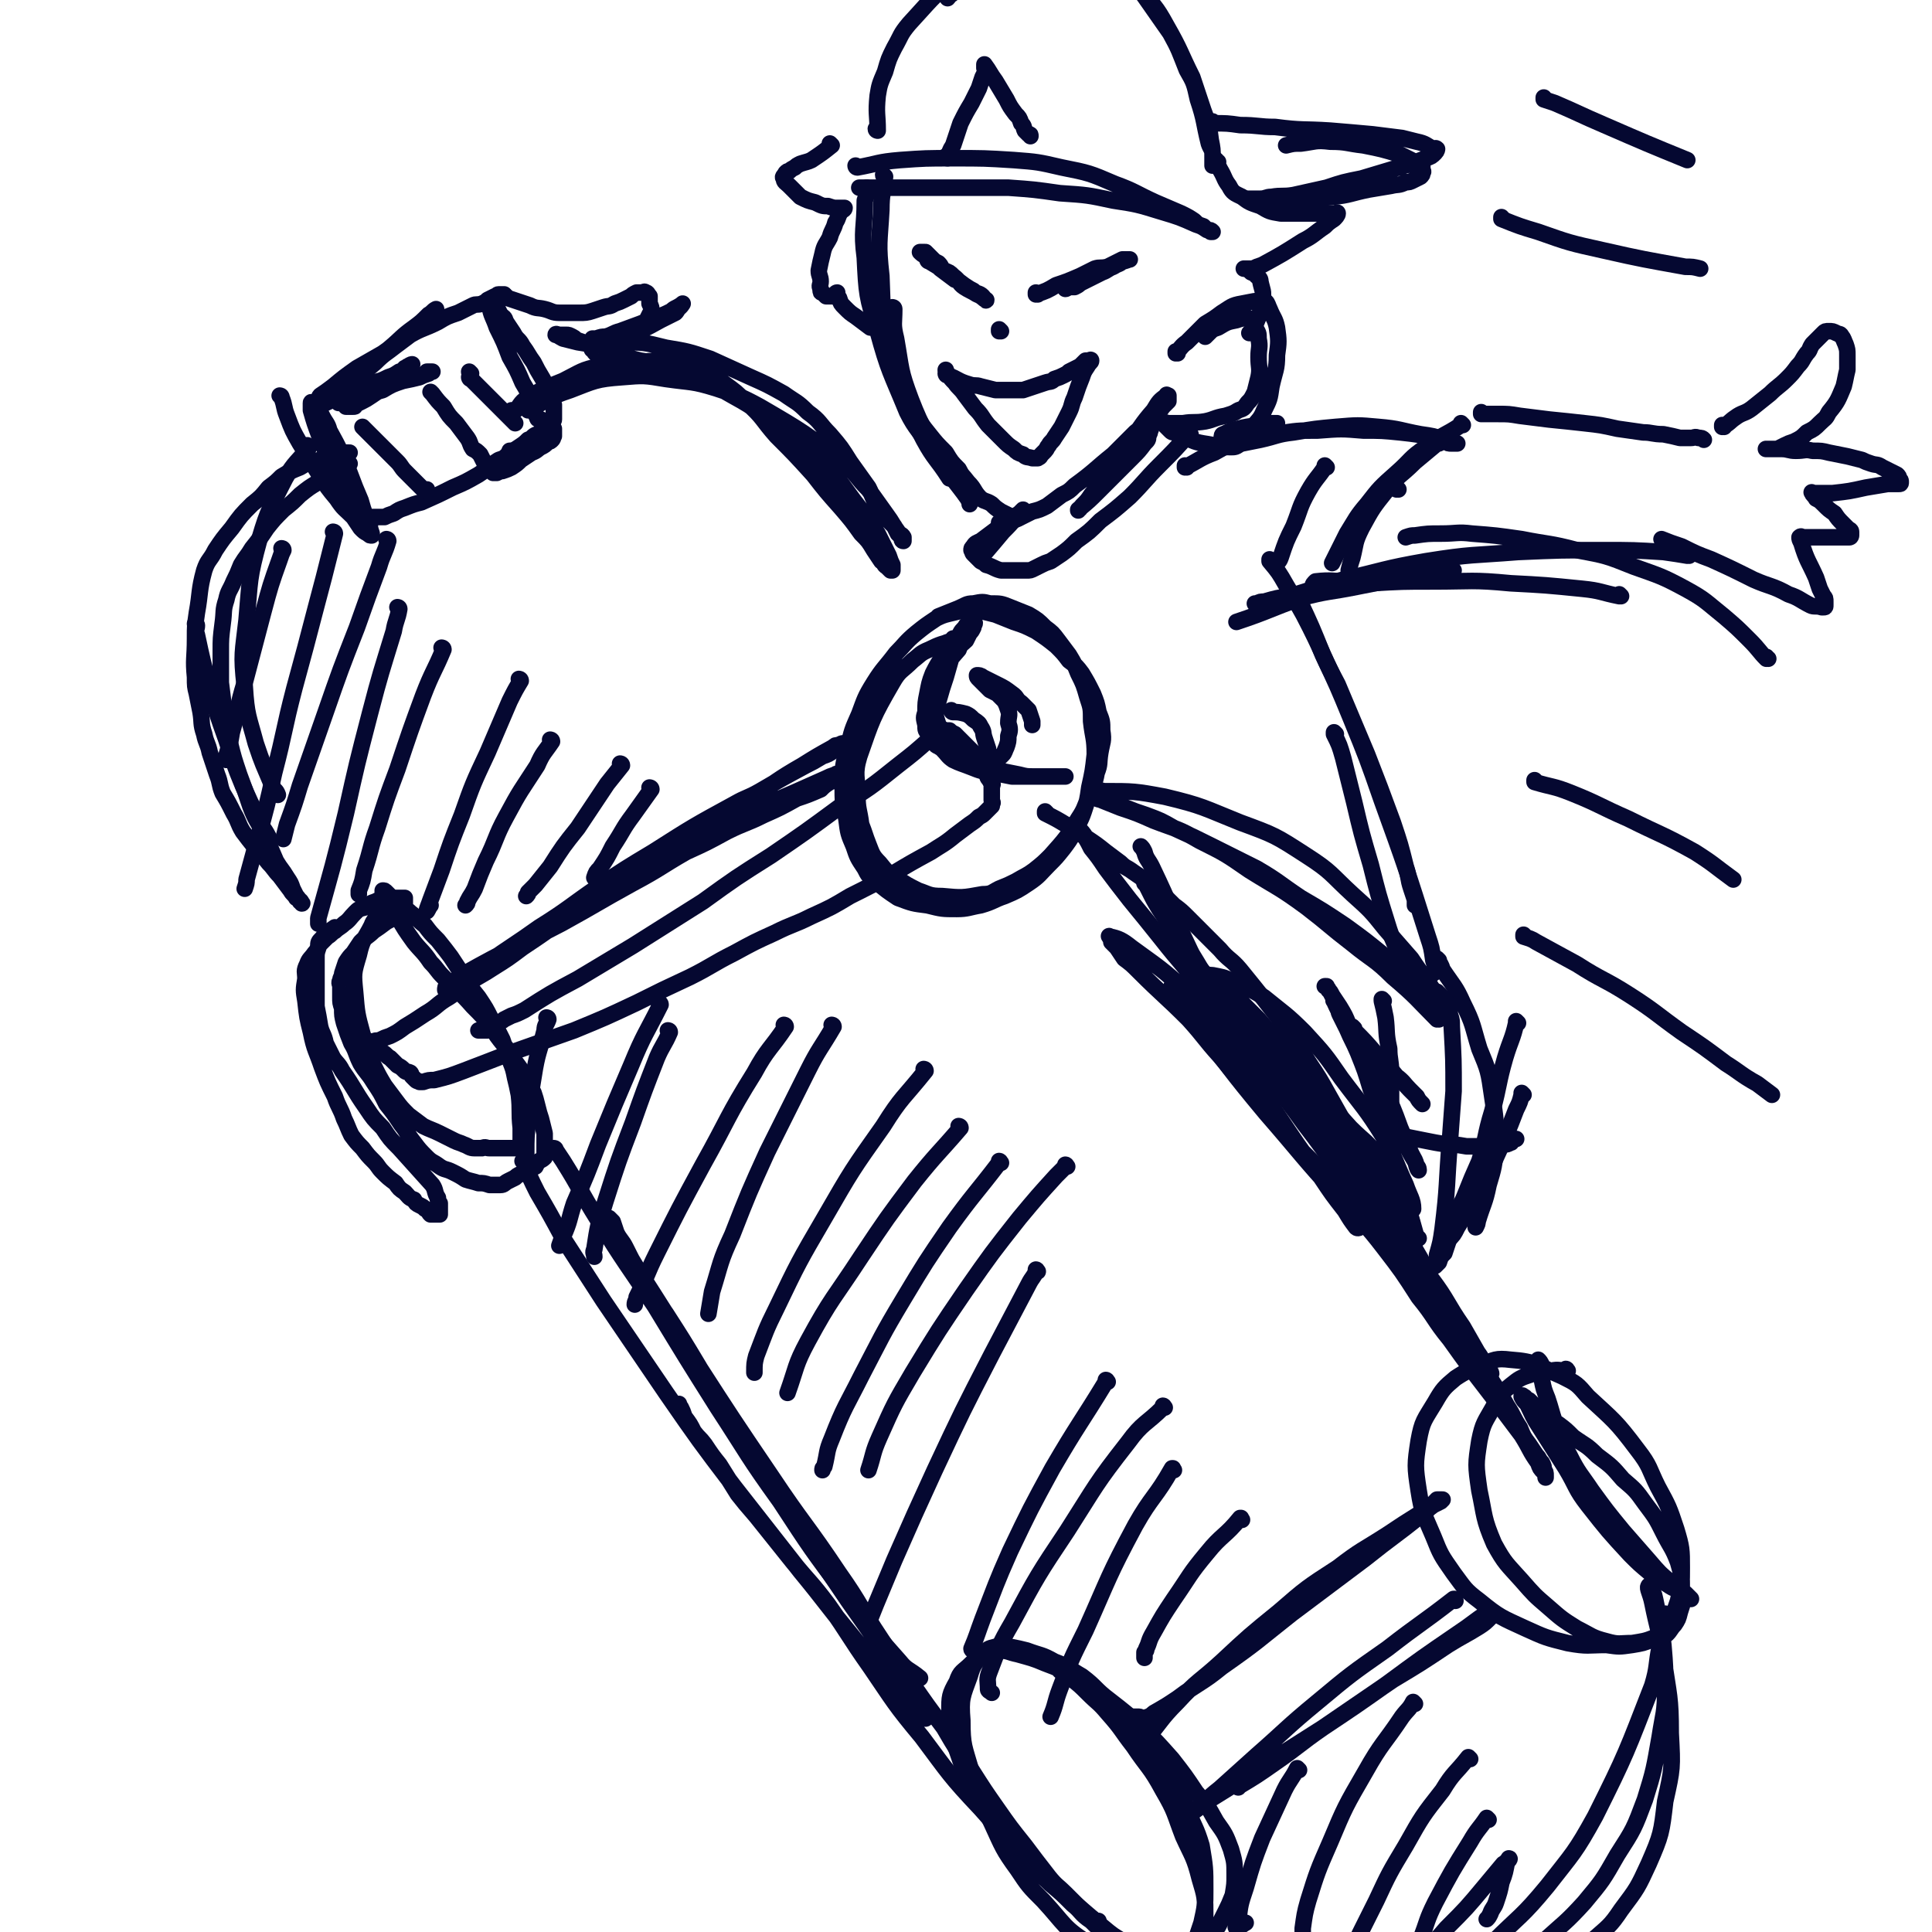 <svg viewBox='0 0 1050 1050' version='1.1' xmlns='http://www.w3.org/2000/svg' xmlns:xlink='http://www.w3.org/1999/xlink'><g fill='none' stroke='rgb(5,8,49)' stroke-width='9' stroke-linecap='round' stroke-linejoin='round'><path d='M184,219c0,0 -1,-1 -1,-1 0,0 1,1 1,1 4,-5 4,-6 9,-11 5,-6 5,-6 11,-11 5,-5 6,-5 11,-9 4,-3 4,-3 8,-6 3,-2 3,-2 6,-4 2,-2 2,-2 4,-4 2,-1 2,-1 2,-2 1,-1 1,-1 2,-2 0,-1 0,-2 0,-2 -2,1 -2,2 -4,3 -4,4 -4,4 -8,7 -7,5 -7,6 -13,11 -6,5 -6,5 -13,11 -6,5 -6,5 -12,10 -2,2 -2,2 -5,4 -2,1 -2,2 -4,3 -1,0 -1,0 -2,0 -1,0 -1,0 -2,0 0,0 -1,-1 0,-2 3,-2 3,-2 7,-5 6,-5 6,-5 13,-10 7,-4 7,-4 14,-8 7,-5 7,-5 15,-10 7,-4 7,-3 15,-7 5,-3 5,-3 11,-5 4,-2 4,-2 8,-4 2,-1 2,0 5,-1 2,-1 2,-1 3,-2 2,-1 2,-1 4,-2 1,0 1,-1 2,-1 1,0 1,0 2,0 1,0 1,0 1,0 '/><path d='M276,162c0,0 -1,-1 -1,-1 0,0 0,1 1,1 6,2 6,2 12,4 4,2 4,1 8,2 4,1 4,2 8,2 3,0 3,0 6,0 3,0 3,0 5,0 3,0 4,0 7,-1 3,-1 3,-1 6,-2 3,-1 3,0 6,-2 3,-1 3,-1 5,-2 2,-1 2,-1 4,-2 1,-1 1,-1 3,-2 0,0 1,0 1,0 1,0 1,0 1,0 0,0 0,0 1,0 1,0 1,-1 2,0 1,0 1,1 2,2 0,1 0,1 0,2 0,1 0,1 0,2 1,2 1,2 1,4 -1,2 -1,2 -2,4 -1,2 -1,2 -3,3 -3,3 -3,2 -6,4 -3,2 -3,2 -6,4 -3,1 -3,1 -5,2 -2,0 -2,1 -4,1 -1,0 -1,0 -3,0 -3,0 -3,0 -5,0 -3,-1 -3,-1 -6,-2 -2,-1 -1,-1 -3,-2 -2,-1 -2,-1 -3,-1 -1,0 -1,0 -2,0 -1,0 -1,0 -2,0 -1,0 -2,-1 -2,0 1,0 2,1 4,2 4,1 4,1 8,2 6,1 6,1 12,1 7,-1 7,-2 13,-4 11,-4 11,-4 20,-9 4,-2 4,-2 8,-4 1,-1 1,-1 1,-2 2,-1 3,-3 3,-3 0,0 -1,1 -3,2 -2,1 -2,1 -3,2 -4,2 -4,2 -7,3 -10,4 -10,4 -21,8 -4,1 -4,2 -8,3 -2,0 -2,0 -5,1 -1,0 -1,0 -2,0 '/><path d='M153,216c0,0 0,-1 -1,-1 0,0 1,0 1,1 2,5 1,5 3,10 3,8 3,8 7,15 5,8 5,8 10,16 5,8 5,8 10,14 4,6 4,5 9,10 2,3 2,3 4,6 2,2 2,2 4,3 1,1 1,1 2,1 0,-1 0,-1 0,-1 -1,-3 -1,-3 -1,-5 -3,-6 -3,-6 -5,-13 -3,-7 -3,-7 -6,-15 -5,-12 -5,-12 -11,-23 -1,-4 -2,-4 -4,-8 -1,-2 -1,-2 -2,-4 -1,-1 -1,-1 -2,-2 -1,-1 -2,-2 -2,-1 0,1 0,2 0,4 2,7 2,7 5,15 3,8 3,7 7,15 3,5 3,5 5,10 2,2 2,2 4,5 1,1 1,2 2,3 0,2 1,1 1,2 1,1 2,1 2,2 1,1 1,1 1,2 0,1 0,1 0,2 0,1 -1,1 0,2 0,0 1,0 2,0 1,0 1,0 1,0 1,0 1,0 1,0 1,0 1,0 1,0 1,0 1,0 2,0 1,0 1,0 2,0 2,0 2,0 4,0 2,-1 2,-1 5,-2 3,-2 3,-2 6,-3 5,-2 5,-2 9,-3 9,-4 9,-4 17,-8 7,-3 7,-3 14,-7 3,-2 3,-2 5,-4 3,-2 3,-2 6,-4 3,-1 3,-1 5,-3 3,-2 3,-2 6,-4 3,-2 3,-2 5,-4 3,-1 2,-2 5,-3 2,-1 2,-1 4,-2 1,-1 1,-1 1,-2 1,-1 1,-1 2,-2 1,-1 2,-1 2,-2 0,0 0,0 0,-1 0,-1 0,-1 0,-2 0,0 0,0 0,0 0,-1 0,-1 0,-2 0,-1 0,-1 0,-1 0,-1 0,-1 0,-2 -1,-1 -1,-1 -1,-3 -1,-2 -1,-2 -2,-4 -1,-3 -1,-3 -3,-7 -3,-5 -3,-5 -5,-9 -3,-4 -3,-5 -6,-9 -2,-4 -3,-3 -5,-7 -2,-3 -2,-3 -4,-6 -1,-3 -1,-2 -3,-4 -1,-2 -1,-2 -2,-4 -1,-1 -1,-1 -2,-2 -1,0 -1,-1 -1,-1 -1,0 -2,1 -1,2 1,6 2,6 4,12 4,8 4,8 7,16 4,7 4,7 7,14 3,5 3,5 4,10 1,2 1,3 2,5 1,2 1,2 2,4 0,1 1,1 1,1 0,0 0,0 1,0 '/><path d='M235,214c0,0 -1,-1 -1,-1 0,0 1,1 1,1 3,4 3,4 6,7 3,5 3,5 7,9 3,4 3,4 6,8 2,3 1,3 3,6 2,1 2,1 4,3 1,2 1,2 2,4 1,1 1,1 2,3 0,1 0,1 1,1 1,1 1,1 2,2 1,0 1,0 2,0 2,-1 2,-1 3,-1 3,-1 3,-1 5,-2 3,-2 3,-2 5,-4 3,-2 3,-2 6,-4 3,-1 3,-2 5,-3 2,-1 2,-1 4,-3 1,0 1,0 2,-1 1,-1 0,-1 1,-2 0,-1 0,-1 0,-2 0,0 0,0 0,-1 0,0 0,-1 0,-1 -1,0 -1,0 -2,1 -1,0 -1,1 -2,1 -1,2 -1,2 -3,3 -3,3 -3,2 -6,4 -2,2 -2,2 -5,3 -1,0 -1,0 -2,0 -1,0 -1,0 -2,0 -1,0 -1,0 -2,0 0,0 0,0 0,0 '/><path d='M256,203c0,0 -1,-1 -1,-1 0,0 0,1 1,1 '/><path d='M256,206c0,0 -1,-1 -1,-1 0,0 0,1 1,1 2,2 2,2 4,4 3,3 3,3 7,7 3,3 3,3 5,5 2,2 2,2 4,4 2,2 2,2 4,4 '/><path d='M198,233c0,0 -1,-1 -1,-1 0,0 1,1 1,1 2,2 2,2 4,4 4,4 4,4 9,9 3,3 3,3 5,5 2,2 2,3 4,5 1,1 1,1 3,3 0,0 0,0 1,1 1,1 1,1 2,2 1,1 1,1 2,2 1,1 1,1 2,2 1,0 1,0 2,0 0,0 0,0 0,0 '/><path d='M177,219c0,0 -1,-1 -1,-1 0,0 1,1 1,1 2,-1 2,-1 5,-2 6,-3 6,-3 11,-5 5,-2 5,-2 9,-4 5,-1 5,-1 9,-3 3,-1 3,-1 6,-3 2,0 2,0 3,-2 1,0 1,-1 2,-1 1,-1 2,-1 2,-1 0,0 -1,0 -1,1 -2,1 -2,1 -4,2 -2,2 -2,2 -4,4 -3,2 -3,3 -6,5 -4,3 -4,3 -7,5 -3,2 -3,2 -5,3 -2,1 -2,1 -4,2 0,1 0,1 -1,1 -1,0 -1,0 -2,0 -1,0 -2,0 -2,0 0,0 0,-1 1,-1 3,-2 3,-2 6,-3 6,-3 6,-3 13,-5 5,-3 5,-3 11,-5 5,-1 5,-1 9,-2 2,-1 2,-1 5,-2 1,-1 0,-1 1,-1 1,0 1,0 1,0 0,0 0,0 -1,0 -1,0 -1,0 -2,0 0,0 0,0 0,0 '/><path d='M190,252c0,0 -1,-1 -1,-1 0,0 1,1 1,1 -3,1 -3,1 -6,3 -6,3 -6,3 -11,7 -5,3 -5,3 -10,7 -4,4 -4,4 -9,8 -5,5 -5,5 -9,10 -4,6 -4,6 -8,11 -3,5 -3,4 -6,9 -2,5 -2,5 -4,9 -2,5 -3,5 -4,10 -2,6 -1,6 -2,13 -1,8 -1,8 -1,15 0,9 0,9 0,17 1,8 1,8 2,17 1,8 1,8 3,16 2,8 2,8 5,17 3,8 3,8 6,17 3,8 4,8 8,16 3,7 3,7 6,14 3,5 3,4 6,9 2,3 2,3 3,6 1,2 1,2 2,4 1,1 1,1 2,3 0,0 2,1 1,1 0,-1 -1,-2 -3,-3 -1,-2 -2,-2 -3,-4 -3,-4 -3,-4 -6,-8 -3,-3 -3,-4 -6,-7 -3,-4 -4,-4 -7,-8 -4,-5 -4,-5 -7,-9 -3,-5 -2,-5 -5,-10 -3,-6 -3,-6 -6,-11 -2,-5 -1,-5 -3,-10 -2,-6 -2,-6 -4,-12 -1,-5 -2,-5 -3,-10 -2,-6 -1,-6 -2,-12 -1,-5 -1,-5 -2,-10 -1,-4 -1,-4 -1,-9 -1,-10 0,-10 0,-21 0,-7 0,-7 1,-14 2,-11 1,-12 4,-23 2,-6 3,-5 6,-11 4,-6 4,-6 9,-12 5,-7 5,-7 11,-13 5,-4 5,-4 9,-9 4,-3 4,-3 7,-6 5,-3 5,-3 10,-5 5,-3 5,-3 11,-4 7,-2 7,-2 14,-4 1,0 1,0 2,0 '/><path d='M279,224c0,0 -1,-1 -1,-1 0,0 0,1 1,1 4,-3 3,-5 8,-8 9,-5 9,-5 19,-9 10,-5 10,-6 20,-8 10,-3 10,-2 21,-2 7,-1 7,-1 15,0 6,0 6,0 12,2 5,1 5,1 9,3 5,3 5,3 10,6 7,5 7,5 13,11 9,8 8,9 16,18 10,10 10,10 20,21 7,9 7,9 15,18 6,7 6,7 11,14 4,4 4,4 7,9 2,3 2,3 4,6 2,1 1,2 3,3 1,1 1,1 2,2 0,0 1,0 1,0 0,-1 0,-2 0,-3 -1,-2 -1,-2 -2,-5 -3,-6 -3,-6 -6,-12 -6,-9 -6,-9 -13,-18 -6,-8 -6,-9 -13,-16 -8,-8 -8,-8 -17,-15 -9,-8 -9,-8 -19,-15 -8,-6 -8,-6 -17,-11 -9,-5 -9,-6 -19,-10 -8,-3 -8,-3 -17,-6 -7,-2 -7,-2 -14,-3 -4,-1 -4,-1 -8,-2 -3,0 -3,0 -6,0 -2,0 -2,0 -4,0 -2,0 -2,0 -4,0 -1,0 -1,-1 -1,-1 -1,-1 -2,-1 -2,-2 -1,-1 -2,-1 -1,-2 0,-1 0,-2 2,-2 6,-1 7,-1 13,-1 13,0 13,0 25,3 12,2 12,2 24,6 11,5 11,5 22,10 9,4 9,4 18,9 7,5 7,4 13,10 7,5 6,6 12,12 6,7 6,7 11,15 5,7 5,7 10,14 3,6 2,6 6,11 2,4 2,4 4,6 2,2 2,2 4,4 1,2 1,2 2,4 1,1 1,1 2,2 0,1 0,2 1,2 0,0 0,-1 0,-2 -1,-2 -2,-1 -3,-3 -3,-4 -3,-5 -6,-9 -5,-7 -5,-7 -10,-14 -7,-7 -6,-8 -13,-14 -22,-17 -22,-17 -46,-31 -11,-6 -12,-6 -24,-10 -13,-4 -13,-3 -27,-5 -12,-2 -12,-2 -24,-1 -14,1 -15,2 -28,7 -12,4 -12,5 -23,11 '/><path d='M168,243c0,0 -1,-1 -1,-1 0,0 1,1 1,1 -6,8 -8,8 -13,17 -8,16 -9,16 -14,33 -6,22 -5,22 -7,44 -2,18 -3,18 -1,36 1,16 2,16 6,31 4,12 4,11 9,23 1,3 2,2 3,5 '/><path d='M107,340c0,0 0,-1 -1,-1 0,0 1,0 1,1 0,2 -1,2 0,5 3,14 3,14 7,29 4,14 4,14 9,28 4,12 4,13 9,25 4,9 4,9 8,17 2,6 3,5 6,11 '/><path d='M519,348c0,0 -1,-1 -1,-1 0,0 1,1 1,1 -7,2 -8,2 -14,5 -5,2 -5,3 -9,6 -6,6 -7,5 -11,12 -11,19 -11,20 -18,40 -3,10 -1,11 -1,21 0,8 1,8 2,16 2,5 2,6 4,11 2,5 2,6 6,10 4,5 4,5 9,8 6,4 6,4 12,7 6,2 6,3 13,3 11,1 11,1 22,-1 5,0 5,-1 9,-3 5,-2 5,-2 9,-4 5,-3 6,-3 10,-6 5,-4 5,-4 9,-8 8,-9 9,-10 15,-20 4,-6 3,-6 6,-12 2,-7 3,-7 4,-13 2,-5 1,-5 2,-11 1,-6 2,-6 1,-12 0,-5 0,-5 -2,-10 -1,-5 -1,-5 -3,-10 -3,-6 -3,-6 -6,-11 -3,-4 -3,-4 -7,-7 -3,-4 -3,-4 -7,-8 -5,-4 -5,-4 -11,-8 -6,-3 -6,-3 -12,-5 -5,-2 -5,-2 -10,-4 -4,-1 -4,-1 -8,-2 -3,0 -3,0 -7,0 -4,0 -4,0 -8,1 -4,1 -5,1 -9,3 -6,4 -6,4 -11,8 -6,5 -6,6 -11,11 -6,8 -7,8 -12,16 -5,8 -5,9 -8,17 -4,9 -4,9 -6,18 -3,10 -3,10 -3,21 0,9 0,9 2,18 1,8 1,8 4,15 2,6 2,6 6,12 2,4 2,4 6,7 6,5 6,5 12,9 8,3 8,3 16,4 8,2 8,2 16,2 6,0 7,-1 13,-2 7,-2 7,-3 13,-5 7,-3 7,-3 13,-7 6,-4 6,-5 11,-10 4,-4 4,-4 8,-9 3,-4 3,-4 6,-9 2,-5 3,-5 5,-11 2,-6 2,-6 3,-13 2,-9 2,-9 3,-18 0,-9 -1,-9 -2,-18 0,-7 0,-7 -2,-13 -2,-7 -2,-7 -5,-13 -2,-5 -2,-5 -5,-10 -3,-4 -3,-4 -6,-8 -3,-4 -3,-4 -7,-7 -4,-4 -4,-4 -9,-7 -5,-2 -5,-2 -10,-4 -5,-2 -5,-2 -11,-2 -4,-1 -4,-1 -9,0 -4,0 -4,1 -9,3 -5,2 -5,2 -10,4 '/><path d='M516,350c0,0 -1,-1 -1,-1 0,0 1,0 1,1 -4,8 -5,8 -9,16 -2,5 -2,6 -3,11 -1,5 -1,5 -1,10 -1,3 -1,3 0,7 0,3 0,3 2,5 1,3 1,3 3,5 1,2 2,1 4,3 3,3 3,4 6,6 4,2 5,2 10,4 5,2 5,2 12,3 5,1 5,1 10,2 4,0 4,0 8,0 2,0 2,0 5,0 3,0 3,0 5,0 2,0 2,0 4,0 2,0 2,0 4,0 1,0 1,0 2,0 0,0 1,0 1,0 -1,0 -1,0 -3,0 -1,0 -1,0 -2,0 -2,0 -2,0 -4,0 -2,0 -2,0 -3,0 -3,0 -3,0 -5,0 -4,0 -4,0 -8,-1 -5,-1 -5,-1 -10,-2 -6,-2 -6,-2 -11,-4 -5,-2 -5,-2 -9,-5 -4,-2 -4,-2 -7,-5 -2,-3 -1,-3 -3,-6 -2,-2 -2,-2 -4,-5 -1,-3 -1,-3 -2,-7 -1,-3 -1,-3 0,-6 1,-8 1,-8 4,-15 3,-7 4,-7 9,-13 1,-3 2,-3 4,-5 1,-2 1,-2 2,-4 1,-1 1,-1 2,-3 0,0 0,0 0,-1 1,-1 1,-2 0,-2 0,0 -1,0 -2,1 -1,0 -1,0 -2,1 -1,2 -2,2 -3,4 -2,5 -2,5 -4,10 -2,7 -2,7 -4,14 -2,6 -2,6 -4,13 -1,5 -1,5 -2,10 0,3 0,3 0,6 -1,2 -1,2 0,4 0,2 0,2 1,4 3,2 3,2 7,4 4,3 4,3 9,5 5,2 5,2 11,4 5,2 5,2 10,3 3,1 3,0 5,1 '/><path d='M518,387c0,0 -1,-1 -1,-1 0,0 0,1 1,1 3,0 3,0 7,1 2,1 2,1 4,3 3,2 3,2 4,4 2,3 1,3 2,6 1,3 1,3 2,6 0,2 0,2 0,4 1,2 0,2 0,3 0,1 0,1 0,1 1,0 1,0 2,0 1,-1 1,0 2,-1 1,0 1,-1 2,-2 1,-1 1,-1 2,-2 1,-1 1,-2 2,-4 1,-3 1,-3 1,-6 1,-3 1,-4 0,-7 0,-4 1,-4 0,-7 -1,-3 -1,-3 -2,-5 -2,-2 -2,-2 -4,-4 -2,-1 -2,-1 -4,-2 -1,-1 -1,-1 -2,-2 -1,-1 -1,-1 -2,-2 -1,-1 -1,-1 -2,-2 -1,-1 -1,-1 -1,-2 1,0 2,0 3,1 4,2 4,2 8,4 4,2 4,2 8,5 3,2 2,3 5,5 2,2 2,2 4,4 1,3 1,3 2,6 0,1 0,1 0,2 '/><path d='M206,497c0,0 -1,-1 -1,-1 0,0 1,0 1,1 -2,3 -3,3 -4,6 -4,8 -5,7 -7,16 -3,10 -3,10 -2,20 1,12 1,12 4,23 3,9 3,9 6,17 3,6 3,6 6,11 3,4 3,4 6,8 3,4 3,4 7,8 4,3 4,3 8,6 4,2 5,2 9,4 4,2 4,2 8,4 2,1 3,1 5,2 3,1 3,2 6,2 2,0 2,0 4,0 2,-1 2,0 4,0 1,0 1,0 2,0 1,0 1,0 2,0 1,0 1,0 2,0 2,0 2,0 3,0 1,0 1,0 2,0 1,0 1,0 2,0 1,0 1,0 2,0 1,0 1,0 2,0 0,0 0,0 0,0 0,-2 0,-2 0,-3 0,-1 0,-1 0,-2 0,-1 0,-1 0,-2 0,-2 0,-2 0,-4 -1,-9 0,-9 -1,-18 -1,-5 -1,-5 -2,-9 -1,-5 -1,-5 -3,-10 -2,-5 -2,-5 -4,-11 -3,-6 -3,-6 -6,-11 -3,-6 -3,-6 -7,-12 -4,-5 -4,-5 -8,-11 -3,-5 -3,-5 -7,-11 -3,-4 -3,-4 -7,-9 -4,-4 -4,-4 -7,-8 -4,-3 -4,-4 -8,-7 -2,-2 -3,-2 -6,-4 -2,-1 -2,-2 -3,-3 -1,-1 -1,-1 -2,-2 -1,-1 -1,-1 -2,-2 -1,-1 -1,-1 -2,-1 0,0 0,0 0,0 0,2 0,2 1,3 3,6 3,6 7,11 4,7 4,7 9,14 4,5 5,5 9,11 4,4 3,4 7,8 8,8 9,8 16,16 5,5 5,5 10,11 3,5 3,5 7,10 3,4 3,4 6,9 3,4 3,4 6,9 2,4 2,4 4,8 1,3 1,3 2,7 1,4 1,4 2,7 1,4 1,4 2,8 0,2 0,2 0,5 0,2 0,2 0,4 0,1 0,1 0,2 0,1 0,1 0,2 -1,1 -1,1 -3,2 -1,1 -1,1 -2,3 -2,1 -2,1 -4,2 -2,2 -2,1 -4,2 -2,1 -2,1 -3,2 -2,1 -2,1 -4,2 -2,1 -2,2 -4,2 -3,0 -3,0 -6,0 -3,-1 -3,-1 -6,-1 -3,-1 -4,-1 -7,-2 -3,-2 -3,-2 -7,-4 -4,-2 -4,-1 -7,-3 -4,-3 -4,-2 -7,-5 -4,-4 -4,-4 -7,-8 -4,-5 -3,-5 -7,-10 -4,-6 -4,-6 -8,-11 -3,-6 -3,-6 -7,-12 -3,-5 -4,-5 -7,-10 -3,-6 -2,-6 -5,-11 -2,-5 -2,-5 -4,-11 -1,-4 -1,-4 -1,-8 -1,-3 -1,-3 -1,-6 0,-3 0,-3 0,-6 0,-1 -1,-2 0,-3 0,-2 1,-2 1,-4 1,-3 1,-3 2,-6 2,-3 2,-3 4,-5 2,-3 2,-3 4,-6 3,-3 4,-3 7,-6 3,-2 3,-2 7,-5 2,-1 2,-1 5,-3 1,-1 1,-2 2,-3 1,-1 1,0 2,-1 1,-1 1,-1 1,-2 0,-1 0,-1 0,-2 0,-1 0,-1 0,-2 -1,0 -1,0 -2,0 -1,0 -1,0 -1,0 -1,0 -1,0 -2,0 -2,0 -2,-1 -3,0 -2,0 -2,0 -4,0 -2,1 -2,1 -4,2 -3,1 -3,1 -5,3 -4,1 -4,1 -6,3 -3,3 -3,4 -6,6 -2,2 -3,2 -5,4 -2,1 -2,2 -4,3 -2,2 -2,2 -4,4 -2,3 -1,3 -3,5 -2,3 -3,3 -4,6 -2,4 -1,4 -1,8 -1,6 -1,6 0,12 1,9 1,9 3,17 2,10 3,10 6,19 3,8 3,8 7,16 2,6 3,6 5,12 2,4 2,5 4,9 3,4 3,4 6,7 3,4 3,4 6,7 3,3 2,3 5,6 3,3 3,3 7,6 2,3 2,3 5,5 2,2 2,3 5,4 1,2 1,2 3,3 2,1 2,1 3,2 1,0 1,1 2,1 0,1 0,1 1,2 1,0 1,0 2,0 1,0 1,0 2,0 1,0 1,0 1,0 0,-1 0,-1 0,-2 0,-1 0,-1 0,-2 0,-1 0,-1 0,-2 -1,-1 -1,-1 -1,-3 -2,-3 -1,-4 -3,-7 -9,-10 -9,-10 -18,-20 -5,-5 -5,-5 -9,-11 -5,-5 -5,-5 -9,-11 -7,-10 -6,-10 -13,-20 -2,-4 -3,-4 -5,-7 -2,-4 -2,-4 -4,-8 -1,-5 -2,-5 -3,-9 -1,-6 -1,-6 -2,-11 0,-6 0,-6 0,-11 0,-5 0,-5 0,-9 0,-3 0,-3 0,-6 0,-3 0,-3 1,-6 0,-3 0,-3 2,-5 3,-4 3,-3 7,-6 '/><path d='M247,540c0,0 -1,-1 -1,-1 0,0 0,1 1,1 9,-8 8,-9 17,-16 14,-10 15,-10 29,-20 16,-10 16,-11 32,-22 15,-10 15,-10 30,-19 22,-14 22,-14 44,-26 7,-4 7,-3 14,-7 12,-7 12,-7 25,-14 4,-2 4,-2 9,-5 3,-1 3,-1 6,-3 1,-1 1,-1 3,-2 1,0 2,-1 2,-2 0,0 -1,0 -2,1 -2,0 -2,0 -3,1 -9,5 -9,5 -17,10 -14,8 -14,9 -28,18 -17,11 -17,10 -35,22 -16,10 -16,11 -32,21 -14,9 -14,9 -27,17 -12,7 -12,7 -23,14 -8,5 -8,5 -15,9 -6,4 -6,4 -12,8 -5,3 -5,3 -10,6 -3,2 -3,3 -6,5 -2,1 -2,1 -4,1 -1,1 -2,1 -2,1 0,-1 0,-2 1,-2 8,-6 8,-6 17,-11 22,-12 22,-11 45,-23 20,-11 19,-11 39,-22 15,-8 15,-9 29,-17 11,-5 11,-5 22,-11 10,-5 10,-4 20,-9 9,-4 9,-4 18,-9 6,-2 6,-2 13,-5 2,-2 2,-2 5,-4 2,-1 2,0 3,-1 2,-1 1,-1 2,-2 1,-1 2,-1 2,-2 0,0 -1,1 -2,1 -1,0 -1,-1 -2,0 -3,1 -3,1 -5,2 -9,4 -9,4 -18,8 -14,6 -14,6 -28,13 -18,8 -18,7 -35,16 -16,8 -15,9 -30,18 -15,10 -15,10 -30,20 -12,9 -12,9 -24,17 -8,6 -8,6 -16,11 -6,4 -7,4 -13,8 -5,4 -5,4 -11,8 -7,4 -6,5 -13,9 -6,4 -6,4 -11,7 -4,3 -4,3 -8,5 -3,1 -3,1 -5,2 -2,1 -2,0 -4,1 -1,0 -1,0 -2,0 0,0 -1,0 -1,0 0,0 0,0 0,0 2,1 2,1 4,2 2,2 2,2 4,4 2,1 2,2 4,3 2,2 2,2 4,4 2,1 2,1 4,3 1,1 1,0 3,1 1,1 0,1 1,2 1,1 1,1 2,2 1,1 1,0 2,1 1,0 1,0 2,0 3,-1 3,-1 6,-1 8,-2 8,-2 16,-5 13,-5 13,-5 26,-10 17,-6 17,-6 34,-12 17,-7 17,-7 34,-15 14,-7 14,-7 29,-14 12,-6 12,-7 24,-13 11,-6 11,-6 22,-11 10,-5 10,-4 20,-9 11,-5 11,-5 21,-11 12,-6 12,-6 23,-12 10,-6 10,-6 21,-12 6,-4 7,-4 13,-9 4,-3 4,-3 8,-6 3,-2 3,-2 5,-4 2,-1 2,-1 3,-2 1,-1 1,-1 2,-2 1,-1 1,-1 2,-2 0,0 0,-1 0,-1 1,-1 0,-1 0,-2 0,-1 0,-1 0,-1 0,-1 0,-1 0,-1 0,-1 0,-1 0,-2 0,-1 0,-1 0,-2 0,-1 0,-1 0,-2 0,0 1,-1 0,-1 0,-1 -1,-1 -1,-2 -2,-2 -1,-2 -2,-4 -2,-3 -2,-2 -4,-5 -2,-3 -1,-3 -3,-6 -2,-2 -2,-2 -4,-4 -2,-2 -2,-2 -4,-4 -1,-1 -1,-1 -2,-2 -2,-1 -2,-1 -3,-2 -1,0 -1,0 -2,0 -1,0 -1,-1 -2,0 -3,2 -3,2 -6,4 -9,8 -9,8 -18,15 -15,12 -15,12 -31,22 -19,14 -19,14 -38,27 -19,12 -19,12 -37,25 -19,12 -19,12 -38,24 -15,9 -15,9 -30,18 -15,8 -15,8 -29,17 -4,2 -4,2 -7,3 -2,1 -2,1 -4,2 -1,1 -2,1 -3,2 -2,1 -2,1 -4,2 -1,1 0,2 -2,2 -1,0 -1,0 -3,0 -1,0 -1,0 -2,0 '/><path d='M285,632c0,0 -1,-1 -1,-1 0,0 1,0 1,1 3,8 3,8 7,16 7,12 7,12 14,25 11,17 11,17 22,34 17,25 17,25 34,50 18,26 18,26 37,51 18,23 18,23 36,46 14,17 14,18 28,35 8,10 8,10 17,19 5,6 6,6 11,12 3,3 2,4 6,7 2,3 2,3 4,5 1,1 2,2 2,2 0,0 0,-2 -1,-3 -1,-4 -1,-4 -3,-7 -19,-27 -19,-27 -38,-54 -29,-43 -30,-43 -58,-87 -13,-20 -12,-20 -23,-40 -9,-15 -9,-15 -18,-29 -7,-10 -7,-10 -14,-21 -4,-7 -4,-7 -8,-15 -2,-4 -3,-4 -5,-8 -1,-3 -1,-3 -2,-6 -1,-1 -1,-1 -2,-2 -1,0 -1,-1 -2,0 0,0 1,1 2,2 8,12 7,12 15,25 16,25 16,25 32,51 20,31 20,31 41,62 18,27 19,26 37,53 12,17 11,18 23,36 8,12 8,12 16,23 9,13 9,13 18,25 7,12 7,12 15,23 7,11 7,11 14,21 7,10 7,10 15,20 6,8 6,8 13,17 4,5 5,5 9,9 3,3 3,3 6,6 3,3 3,3 5,5 2,2 2,2 4,3 1,1 1,1 2,1 0,1 1,1 1,0 -1,0 -2,0 -3,-1 -4,-3 -5,-3 -9,-7 -11,-10 -11,-10 -21,-20 -16,-16 -16,-16 -31,-33 -17,-18 -17,-19 -32,-39 -15,-18 -15,-19 -28,-38 -12,-17 -11,-17 -23,-34 -9,-12 -10,-12 -19,-23 -8,-10 -8,-10 -16,-20 -7,-9 -7,-8 -14,-17 -5,-8 -5,-8 -10,-16 -4,-5 -4,-5 -8,-11 -3,-4 -3,-3 -6,-7 -2,-4 -2,-4 -5,-8 -1,-3 -1,-3 -2,-5 -1,-1 -1,-1 -1,-2 '/><path d='M569,442c0,0 -1,-1 -1,-1 0,0 0,1 0,1 6,3 6,3 11,6 6,3 6,4 11,7 6,4 6,4 11,8 4,3 4,3 8,6 3,3 3,2 7,5 3,2 3,2 7,5 8,6 8,6 15,13 4,3 4,3 8,7 4,4 4,4 8,8 4,4 4,4 9,9 5,6 6,5 11,11 13,16 13,16 26,33 6,8 6,9 11,17 6,9 6,9 11,18 13,23 13,23 25,45 6,10 6,10 11,20 7,12 7,12 14,24 5,10 5,10 11,20 5,8 5,8 10,17 5,8 5,7 10,15 4,7 4,7 8,15 4,6 4,6 8,13 4,6 3,6 7,12 2,5 2,5 5,9 2,3 2,3 4,6 2,2 1,2 3,4 1,2 1,2 1,4 1,1 1,1 1,3 0,0 0,1 0,1 0,-1 0,-2 -1,-3 -2,-2 -2,-2 -3,-5 -5,-7 -4,-7 -9,-15 -9,-12 -9,-12 -19,-25 -10,-13 -10,-13 -20,-27 -9,-11 -8,-12 -17,-23 -9,-14 -9,-14 -19,-27 -10,-13 -11,-13 -22,-25 -12,-14 -12,-14 -24,-28 -11,-14 -11,-14 -23,-28 -10,-11 -10,-11 -20,-23 -9,-10 -8,-10 -17,-20 -13,-13 -14,-13 -27,-26 -4,-4 -4,-4 -8,-7 -2,-3 -2,-3 -4,-6 -1,-1 -1,-1 -3,-3 0,-2 -2,-4 -1,-3 5,1 7,2 12,6 15,11 16,11 30,24 22,20 22,20 42,42 18,20 17,21 34,41 17,20 17,20 33,40 13,16 13,16 24,33 9,12 8,13 17,26 4,7 4,7 8,14 3,4 2,4 5,8 1,2 2,3 2,4 1,0 0,-2 -1,-3 -4,-5 -4,-5 -8,-9 -13,-17 -13,-17 -26,-33 -17,-23 -17,-23 -33,-45 -17,-23 -16,-24 -33,-46 -15,-21 -16,-20 -31,-41 -13,-16 -12,-16 -25,-33 -10,-13 -11,-13 -22,-27 -8,-10 -8,-10 -17,-21 -7,-9 -7,-9 -13,-17 -4,-6 -4,-6 -8,-11 -2,-4 -2,-4 -4,-7 -1,-2 -3,-3 -2,-3 0,0 2,2 3,4 '/><path d='M302,625c0,0 -1,-1 -1,-1 0,0 1,0 1,1 2,3 2,3 4,6 10,16 9,16 19,32 15,24 15,23 31,47 17,28 17,28 34,55 17,26 16,26 34,51 17,26 17,26 35,50 14,19 14,19 30,37 4,5 5,4 11,9 '/><path d='M852,745c0,0 -1,-1 -1,-1 0,0 1,0 0,1 -3,0 -4,-1 -8,0 -6,1 -6,0 -11,2 -6,2 -6,2 -11,6 -5,4 -6,5 -9,11 -5,9 -6,9 -8,19 -2,13 -2,13 0,27 3,14 2,15 8,29 6,11 7,11 15,20 7,8 7,8 14,14 8,7 8,7 16,12 8,4 8,5 16,7 7,2 7,1 14,1 6,-1 7,-1 12,-3 4,-3 5,-4 8,-8 3,-6 3,-6 5,-12 2,-9 2,-9 2,-18 0,-10 0,-11 -3,-21 -4,-12 -4,-12 -10,-23 -5,-10 -4,-11 -11,-20 -12,-16 -13,-16 -27,-29 -6,-7 -6,-7 -14,-11 -14,-6 -14,-8 -28,-9 -8,-1 -9,0 -16,3 -7,3 -8,3 -14,7 -6,5 -7,6 -11,13 -6,10 -7,10 -9,21 -2,13 -2,14 0,27 2,13 3,13 8,25 4,10 4,10 11,20 6,8 6,9 14,15 11,9 12,9 25,15 11,5 11,5 23,8 11,2 11,1 21,1 7,1 7,1 14,0 6,-1 6,-1 11,-3 4,-1 4,-1 8,-3 2,-2 2,-3 4,-5 2,-3 2,-3 3,-7 2,-6 2,-6 1,-12 0,-8 0,-8 -2,-15 -3,-8 -4,-8 -8,-16 -4,-8 -4,-8 -10,-16 -5,-7 -5,-7 -12,-13 -6,-7 -6,-7 -14,-13 -6,-6 -6,-5 -13,-10 -4,-4 -4,-4 -8,-7 -3,-2 -3,-2 -6,-4 -2,-1 -2,-1 -4,-3 -1,-1 -1,-1 -2,-2 -1,-1 -1,-1 -2,-2 -1,-1 -1,-1 -2,-2 -1,0 -1,-1 -2,-1 0,-1 -1,-1 -1,-1 -1,-1 -1,-1 -1,0 1,2 1,2 3,4 3,6 3,7 7,13 7,11 7,11 14,22 6,10 5,11 12,20 11,14 11,14 23,27 5,5 5,5 11,10 4,3 4,3 9,6 3,2 3,2 6,3 3,2 3,2 6,4 0,0 1,1 1,1 -1,-1 -2,-2 -3,-3 -4,-3 -4,-2 -8,-6 -6,-5 -6,-5 -12,-12 -7,-8 -7,-8 -14,-16 -9,-11 -9,-11 -17,-22 -6,-9 -7,-9 -12,-19 -5,-9 -4,-9 -8,-18 -2,-6 -2,-7 -4,-13 -2,-5 -2,-5 -3,-10 0,-3 0,-3 0,-5 0,-2 0,-2 0,-3 -1,-2 -1,-2 -2,-3 '/><path d='M518,923c0,0 -1,-1 -1,-1 0,0 1,0 1,0 -1,5 -2,5 -1,9 0,9 0,10 3,18 4,13 4,13 11,25 6,11 6,11 14,22 6,8 6,8 13,15 14,14 14,13 28,25 7,6 7,6 13,11 6,5 6,5 13,9 5,3 5,3 11,6 4,1 4,1 8,2 3,1 3,1 6,1 2,0 3,0 5,0 2,-1 3,-1 4,-2 2,-2 2,-3 3,-6 2,-6 2,-6 4,-12 2,-9 2,-9 2,-18 0,-12 0,-12 -2,-24 -3,-10 -4,-10 -8,-20 -4,-10 -4,-10 -10,-19 -4,-8 -4,-9 -10,-16 -6,-7 -6,-7 -12,-13 -8,-7 -8,-7 -15,-13 -7,-6 -7,-6 -15,-10 -7,-5 -7,-5 -15,-8 -7,-3 -8,-3 -15,-5 -5,-1 -5,-2 -10,-2 -4,0 -4,0 -8,2 -4,2 -4,2 -7,5 -5,5 -6,4 -8,10 -4,7 -4,8 -4,16 0,12 1,12 5,24 4,12 5,12 11,23 6,12 6,12 15,23 5,7 5,6 12,13 6,6 6,5 12,11 6,5 6,5 12,11 5,4 4,5 10,9 4,4 4,4 9,7 5,3 5,3 11,5 5,2 5,2 10,4 5,1 5,1 10,1 4,1 4,0 8,-1 4,0 4,0 7,-2 4,-2 4,-2 8,-4 3,-3 3,-4 6,-7 2,-4 2,-4 4,-8 2,-4 2,-4 4,-9 1,-6 1,-6 1,-11 0,-7 0,-7 -2,-14 -3,-8 -3,-8 -8,-15 -5,-9 -5,-9 -11,-16 -6,-9 -6,-9 -13,-18 -8,-9 -8,-9 -16,-17 -9,-8 -9,-8 -18,-15 -8,-6 -7,-7 -15,-13 -7,-4 -7,-5 -15,-8 -7,-4 -7,-3 -15,-6 -4,-1 -4,-1 -9,-2 -4,0 -5,0 -8,0 -4,1 -4,1 -7,4 -4,5 -5,5 -7,12 -4,11 -5,12 -4,24 0,14 1,14 5,28 4,15 5,15 11,28 6,13 6,14 14,25 6,9 6,9 14,17 12,13 11,15 26,24 13,8 15,7 30,10 6,2 7,0 14,-1 5,-2 6,-2 10,-5 4,-3 4,-4 5,-8 3,-6 3,-6 3,-12 0,-10 0,-10 -3,-20 -3,-12 -4,-12 -9,-23 -5,-13 -4,-13 -11,-25 -7,-13 -8,-12 -16,-24 -7,-9 -6,-9 -14,-18 -5,-6 -5,-5 -11,-11 -4,-4 -4,-4 -9,-8 -3,-2 -3,-2 -6,-4 '/><path d='M623,947c0,0 -1,-1 -1,-1 0,0 0,1 0,0 9,-10 8,-11 18,-21 11,-12 12,-11 24,-22 15,-14 15,-14 31,-27 15,-13 15,-13 32,-24 13,-10 13,-9 27,-18 9,-6 9,-6 17,-11 4,-2 4,-2 8,-5 2,-1 2,-1 4,-2 0,0 1,-1 1,-1 -1,0 -2,0 -3,0 -4,4 -4,5 -8,8 -15,12 -16,12 -31,24 -20,15 -20,15 -40,30 -19,15 -18,15 -38,29 -11,9 -12,8 -24,17 -6,4 -6,4 -13,8 -2,2 -3,2 -6,3 -1,0 -1,-1 -2,-1 -1,0 -1,0 -2,0 -1,0 -1,0 -2,0 '/><path d='M791,870c0,0 -1,-1 -1,-1 0,0 1,0 0,0 -18,14 -18,13 -36,27 -20,14 -20,14 -38,29 -17,14 -17,15 -33,29 -10,9 -10,9 -20,18 -5,4 -5,4 -10,9 -2,2 -2,2 -5,4 -1,0 -3,1 -3,0 1,0 3,-1 5,-2 12,-8 13,-8 25,-16 22,-14 22,-14 44,-28 19,-13 19,-13 38,-26 15,-9 15,-9 30,-19 8,-5 9,-5 17,-10 3,-2 3,-2 6,-5 1,-1 1,-1 1,-2 0,0 1,-1 0,-1 -1,0 -1,0 -2,0 -9,6 -8,6 -17,12 -19,13 -19,13 -38,27 -17,12 -17,12 -35,24 -13,9 -13,10 -26,19 -10,7 -10,7 -20,13 0,1 0,0 -1,0 '/><path d='M906,878c-1,0 -1,-1 -1,-1 0,0 0,0 0,0 -1,9 -1,9 -3,18 -2,10 -1,11 -4,21 -14,36 -14,37 -31,71 -11,20 -12,20 -26,38 -14,17 -15,16 -30,31 -14,14 -14,13 -29,26 -10,8 -10,8 -21,16 -5,3 -4,4 -10,6 -2,2 -2,2 -5,2 -1,1 -1,1 -2,0 -1,0 -1,-1 -1,-1 6,-3 7,-3 13,-6 14,-6 15,-5 29,-11 14,-7 14,-6 28,-15 13,-8 13,-8 26,-18 11,-10 12,-10 22,-21 10,-12 10,-12 18,-26 9,-14 9,-14 15,-30 5,-16 5,-17 8,-34 2,-13 3,-13 3,-26 0,-12 0,-12 -1,-24 -1,-9 -2,-9 -3,-18 -1,-4 -1,-5 -2,-9 -1,-3 -3,-6 -3,-5 -1,1 1,4 2,9 3,15 4,15 6,30 3,21 4,21 4,41 1,19 1,19 -3,37 -2,17 -2,18 -9,34 -6,13 -6,13 -15,25 -6,9 -7,9 -16,17 -9,8 -9,8 -19,15 -8,5 -9,4 -17,9 -5,2 -5,2 -10,4 '/><path d='M481,96c0,0 -1,0 -1,-1 0,0 1,1 1,1 -1,9 -2,9 -2,18 -1,18 -2,18 0,36 1,24 0,24 6,47 5,22 7,22 17,42 6,11 7,10 14,21 0,0 0,0 1,0 '/><path d='M472,103c0,0 -1,0 -1,-1 0,0 1,1 1,1 -1,3 -1,3 -2,6 0,15 -2,16 0,31 1,20 1,21 7,40 6,22 7,22 16,44 5,10 7,10 13,20 '/><path d='M486,168c0,0 -1,-1 -1,-1 0,0 1,0 1,1 0,8 -1,8 1,16 3,17 2,17 8,33 7,18 8,17 18,34 5,11 6,10 13,20 1,2 1,2 1,3 '/><path d='M498,226c0,0 -1,-1 -1,-1 0,0 0,1 1,1 3,5 3,5 7,10 4,5 4,5 9,10 3,5 3,5 7,9 2,4 2,3 5,7 4,4 3,5 7,9 3,2 3,1 6,3 2,2 2,2 5,4 2,1 2,1 4,2 1,1 1,1 1,1 '/><path d='M544,285c0,0 -1,-1 -1,-1 0,0 0,1 0,1 5,-1 5,-1 10,-3 4,-2 4,-2 8,-4 4,-1 4,-1 8,-3 4,-3 4,-3 8,-6 4,-2 4,-2 7,-5 11,-8 11,-9 21,-17 6,-6 6,-6 12,-12 5,-4 5,-4 10,-8 2,-3 3,-3 5,-6 2,-2 2,-2 3,-3 0,-1 0,-1 0,-2 0,-1 0,-1 0,-1 -1,0 -1,-1 -1,0 -4,3 -4,3 -7,8 -7,8 -6,8 -13,17 -6,9 -6,8 -12,17 -5,6 -4,6 -9,12 -2,3 -2,3 -5,6 -1,1 -1,2 -2,2 0,1 0,0 0,0 6,-5 6,-5 11,-10 9,-9 9,-9 18,-18 4,-4 4,-4 7,-8 2,-2 2,-2 2,-4 1,-2 1,-2 1,-3 1,-1 0,-1 0,-2 0,0 0,0 0,0 '/><path d='M477,71c0,0 -1,0 -1,-1 0,0 1,1 1,1 0,-9 -1,-9 0,-19 1,-6 1,-6 4,-13 2,-7 2,-7 5,-13 4,-7 3,-7 8,-13 12,-13 12,-14 25,-25 8,-6 8,-6 17,-10 8,-4 8,-4 17,-7 8,-2 8,-2 16,-4 7,-1 8,-1 15,0 6,1 7,2 12,5 7,5 7,6 13,12 7,7 7,6 13,14 7,10 7,10 14,20 5,9 5,10 9,20 4,7 4,7 6,16 4,12 3,12 6,24 1,3 2,3 2,6 1,2 0,2 0,4 0,1 0,2 0,2 0,0 0,0 0,-1 0,-2 0,-2 0,-3 0,-5 0,-5 -1,-10 -1,-8 -1,-8 -4,-16 -3,-9 -3,-9 -6,-18 -7,-14 -6,-14 -14,-28 -6,-11 -7,-11 -15,-20 -5,-5 -6,-5 -12,-8 -7,-4 -7,-4 -14,-7 -7,-3 -7,-3 -14,-4 -7,0 -7,0 -14,0 -8,1 -8,1 -16,3 -8,3 -9,2 -17,7 -8,5 -8,6 -15,12 -2,1 -1,1 -2,2 '/><path d='M466,91c0,0 -1,0 -1,-1 0,0 0,1 1,1 11,-2 11,-3 23,-4 14,-1 14,-1 29,-1 17,0 17,0 33,1 13,1 13,1 26,4 15,3 15,3 29,9 11,4 11,5 22,10 7,3 7,3 14,6 4,2 4,2 7,4 2,2 2,2 5,3 1,1 1,1 2,2 1,0 1,0 2,1 0,0 1,0 1,0 -1,-1 -1,-1 -3,-1 -3,-2 -3,-2 -6,-3 -9,-4 -9,-4 -19,-7 -13,-4 -13,-4 -26,-6 -14,-3 -14,-3 -29,-4 -14,-2 -14,-2 -28,-3 -13,0 -13,0 -26,0 -12,0 -12,0 -24,0 -8,0 -8,0 -16,0 -5,0 -5,0 -9,0 -2,0 -2,0 -4,0 -1,0 -1,0 -2,0 '/><path d='M515,86c0,0 -1,0 -1,-1 0,0 0,1 1,1 1,-3 1,-4 3,-7 2,-6 2,-6 4,-12 3,-6 3,-6 6,-11 2,-4 2,-4 4,-8 1,-3 1,-3 2,-6 1,-2 1,-2 2,-3 0,-1 0,-1 -1,-2 0,-1 0,-2 0,-2 3,4 3,5 6,9 3,5 3,5 6,10 2,4 2,4 5,8 2,2 2,2 3,5 2,2 1,2 2,4 1,1 1,1 2,2 1,0 1,0 1,1 '/><path d='M452,79c0,0 -1,0 -1,-1 0,0 1,1 1,1 -5,4 -5,4 -11,8 -2,1 -3,1 -6,2 -2,1 -2,1 -3,2 -2,1 -2,1 -3,2 -1,0 -1,0 -2,1 -1,2 -2,2 -1,3 0,2 1,2 3,4 3,3 3,3 6,6 4,2 4,2 8,3 4,2 4,2 7,2 3,1 3,1 5,1 2,0 2,0 3,0 0,0 1,0 1,0 0,1 -1,1 -2,2 -2,3 -1,3 -3,6 -1,4 -2,4 -3,8 -2,4 -3,4 -4,9 -1,4 -1,4 -2,9 0,3 1,3 1,6 0,2 -1,2 0,4 0,2 0,2 1,2 1,1 1,1 2,2 1,0 1,0 2,0 2,0 2,0 3,0 0,-1 0,-2 1,-2 0,0 0,2 1,3 1,3 1,3 3,5 3,3 3,3 6,5 4,3 4,3 8,6 '/><path d='M662,88c0,0 -1,0 -1,-1 0,0 0,1 0,1 1,2 1,2 2,4 3,5 2,5 5,9 2,4 3,4 7,6 4,3 4,3 10,5 5,3 5,3 11,4 6,0 6,0 12,0 4,0 4,0 8,0 3,0 3,0 6,0 2,0 2,0 4,0 0,0 1,-1 1,0 0,1 -1,2 -2,3 -3,2 -3,2 -5,4 -6,4 -6,5 -12,8 -11,7 -11,7 -22,13 -3,1 -3,1 -5,2 -1,0 -1,0 -2,0 -1,0 -1,0 -2,0 -1,0 -1,0 -1,0 0,0 1,0 1,0 2,1 2,1 3,2 2,1 2,0 3,2 1,1 2,1 2,3 1,5 2,5 1,10 -1,7 -1,7 -4,14 0,2 -1,1 -2,3 0,0 0,0 -1,1 '/><path d='M505,142c0,0 -1,0 -1,-1 0,0 0,1 1,1 5,3 5,3 11,7 4,3 4,3 8,6 3,2 3,2 5,3 2,2 3,1 5,3 1,1 2,3 2,2 -1,0 -2,-2 -5,-3 -3,-2 -4,-2 -7,-4 -3,-2 -2,-3 -6,-6 -2,-2 -2,-2 -5,-3 -2,-2 -1,-2 -3,-4 -2,-1 -2,-1 -3,-2 -1,-1 -1,-1 -2,-2 -1,-1 -1,-1 -2,-2 -1,0 -1,0 -2,0 0,0 -1,0 -1,0 2,2 3,2 6,4 3,3 3,2 5,5 4,3 4,3 8,6 '/><path d='M564,160c0,0 -1,-1 -1,-1 0,0 0,1 0,1 6,-2 6,-2 11,-5 6,-2 6,-2 13,-5 4,-2 4,-2 8,-4 3,-1 3,0 7,-1 2,-1 2,-1 4,-2 2,-1 2,-1 4,-2 1,0 1,0 2,0 1,0 2,0 2,0 -1,0 -2,1 -4,1 -2,2 -2,1 -5,3 -3,1 -3,2 -6,3 -6,3 -6,3 -12,6 -1,1 -1,1 -3,2 -1,0 -1,0 -2,0 -1,0 -1,0 -2,0 0,0 0,1 -1,1 '/><path d='M515,204c0,0 -1,-1 -1,-1 0,0 0,1 1,1 6,2 5,3 12,5 3,1 3,0 6,1 4,1 4,1 8,2 4,0 4,0 8,0 3,0 3,0 7,0 3,-1 3,-1 6,-2 3,-1 3,-1 6,-2 3,-1 3,0 5,-2 3,-1 3,-1 5,-2 2,-1 2,-1 3,-2 2,-1 2,-1 4,-2 2,-1 2,-1 3,-2 1,-1 1,-1 2,-2 1,0 1,0 2,0 0,0 1,-1 1,0 0,1 -1,1 -2,3 -2,3 -2,3 -3,6 -2,5 -2,5 -4,11 -2,4 -1,4 -3,8 -2,4 -2,4 -4,8 -2,3 -2,3 -4,6 -1,2 -2,2 -3,4 -1,1 -1,2 -2,3 -1,1 -1,1 -2,2 -1,1 0,1 -2,2 0,0 0,0 -1,0 -1,0 -1,0 -2,0 -3,-1 -3,0 -5,-2 -3,-1 -3,-1 -5,-3 -3,-2 -3,-2 -6,-5 -4,-4 -4,-4 -8,-8 -4,-5 -3,-5 -7,-9 -3,-4 -3,-4 -6,-8 -2,-3 -3,-3 -5,-6 -2,-2 -2,-2 -4,-5 -1,-1 -1,-1 -1,-2 '/><path d='M544,180c0,0 -1,-1 -1,-1 0,0 0,1 0,1 '/><path d='M640,192c0,0 -1,-1 -1,-1 0,0 0,1 0,1 3,-3 3,-4 6,-6 5,-5 5,-5 10,-10 5,-3 5,-3 9,-6 5,-3 5,-4 11,-5 6,-1 7,-2 13,-1 1,1 1,2 2,4 2,5 3,5 4,10 1,7 1,8 0,15 0,8 -1,8 -3,17 -1,7 -1,7 -4,13 -2,5 -3,5 -6,9 -1,3 -2,3 -4,6 -1,2 -1,2 -3,3 -2,2 -3,2 -5,2 -7,0 -8,-1 -15,-2 -6,-1 -6,-2 -12,-4 -2,0 -2,-1 -3,-2 -2,0 -2,0 -3,-1 -1,-1 -1,-1 -2,-2 -1,-1 -2,-2 -2,-2 1,-1 2,0 3,0 4,0 4,0 8,0 6,-1 6,0 12,-1 5,-1 5,-2 11,-3 3,-1 4,-1 7,-3 3,-1 3,-1 5,-4 2,-2 2,-2 4,-6 1,-4 1,-4 2,-8 1,-5 0,-5 0,-11 0,-5 1,-5 0,-10 0,-3 0,-3 -2,-6 0,-2 0,-2 -1,-3 -1,-1 -1,-2 -3,-2 -3,0 -3,0 -6,1 -5,1 -5,1 -10,4 -3,1 -3,1 -5,3 -1,1 -1,1 -2,2 '/><path d='M660,67c0,0 -1,0 -1,-1 0,0 0,1 0,1 8,0 8,0 15,1 10,0 10,1 19,1 15,2 15,1 30,2 12,1 12,1 23,2 8,1 8,1 16,2 4,1 4,1 8,2 5,1 5,2 9,4 1,0 1,-1 2,0 0,0 0,1 -1,2 -2,2 -2,2 -5,3 -8,3 -8,3 -15,5 -10,3 -10,3 -20,6 -10,2 -10,2 -19,5 -9,2 -9,2 -18,4 -6,1 -6,0 -12,1 -3,0 -3,1 -6,1 -2,0 -2,0 -4,0 0,0 0,0 -1,0 -1,0 -1,0 -2,0 -1,0 -1,0 -1,0 1,0 1,0 3,0 9,0 9,1 19,1 13,0 13,-1 25,-2 10,-1 10,-2 20,-4 6,-1 6,-1 12,-2 4,-1 4,0 8,-2 2,0 2,0 4,-1 2,-1 2,-1 4,-2 1,-1 1,-1 1,-2 1,-1 0,-1 0,-2 0,-1 0,-1 0,-2 -2,-1 -2,-1 -4,-2 -4,-2 -4,-2 -8,-4 -10,-3 -10,-3 -20,-5 -9,-1 -9,-2 -18,-2 -8,-1 -8,0 -16,1 -4,0 -4,0 -8,1 '/><path d='M645,254c0,0 -1,-1 -1,-1 0,0 0,1 0,1 8,-4 8,-5 16,-8 7,-4 7,-4 15,-6 9,-3 9,-3 18,-4 12,-2 12,-2 23,-2 13,-1 13,-1 25,0 10,0 10,0 20,1 9,1 9,1 19,3 3,1 3,2 6,2 1,1 1,1 3,1 1,0 1,0 2,0 0,0 1,0 1,0 -2,-1 -3,-1 -7,-2 -6,-2 -6,-2 -13,-3 -11,-2 -11,-3 -23,-4 -11,-1 -11,-1 -23,0 -11,1 -11,1 -23,3 -9,1 -9,2 -18,4 -5,1 -5,1 -10,2 -2,0 -2,0 -5,0 -1,0 -2,0 -3,0 -1,0 -1,-1 -2,-1 -1,-1 -1,-1 -1,-2 0,-1 0,-2 1,-2 4,-2 4,-2 8,-3 8,-2 8,-1 17,-3 2,0 2,0 4,0 '/><path d='M795,231c0,0 -1,-1 -1,-1 0,0 1,1 0,1 -9,6 -10,5 -19,12 -9,6 -8,7 -16,14 -9,8 -9,8 -16,17 -6,7 -6,8 -11,16 -4,8 -4,8 -8,16 '/><path d='M782,241c0,0 -1,-1 -1,-1 0,0 1,1 0,1 -6,5 -6,5 -12,10 -8,8 -9,7 -15,15 -8,10 -8,10 -14,21 -4,8 -3,8 -5,16 -1,3 -1,3 -2,7 '/><path d='M760,266c0,0 -1,-1 -1,-1 0,0 0,1 0,1 '/><path d='M806,225c0,0 -1,-1 -1,-1 0,0 0,1 0,1 4,0 4,0 9,0 6,0 6,0 12,1 8,1 8,1 16,2 10,1 10,1 19,2 9,1 9,1 18,3 7,1 7,1 14,2 5,0 5,1 11,1 5,1 5,1 9,2 3,0 3,0 6,0 2,0 2,-1 4,0 2,0 2,0 3,1 0,0 0,0 0,0 '/><path d='M937,232c-1,0 -1,-1 -1,-1 0,0 0,1 0,1 4,-2 4,-3 7,-5 4,-3 5,-2 9,-5 5,-4 5,-4 10,-8 4,-4 5,-4 9,-8 3,-3 3,-3 6,-7 3,-3 2,-3 5,-7 2,-2 1,-2 3,-5 3,-3 3,-3 6,-6 1,-1 1,-1 3,-1 2,0 2,0 4,1 2,1 2,0 3,2 1,1 1,2 2,4 1,3 1,3 1,6 0,4 0,4 0,8 -1,4 -1,5 -2,9 -3,7 -3,8 -8,14 -2,4 -2,3 -5,6 -3,3 -3,3 -7,5 -3,3 -3,3 -7,5 -3,1 -3,1 -5,2 -2,1 -2,1 -4,2 -1,0 -1,0 -3,0 -1,0 -1,0 -2,0 -1,0 -2,0 -1,0 0,0 1,0 3,0 2,0 3,0 5,0 4,0 4,1 8,1 5,0 5,-1 9,0 5,0 5,0 9,1 5,1 5,1 10,2 4,1 4,1 8,2 2,1 2,1 5,2 3,1 3,0 6,2 2,1 2,1 4,2 2,1 2,1 4,2 1,1 1,1 1,2 1,1 1,1 1,2 0,1 0,1 -1,1 -1,0 -1,0 -2,0 -1,0 -1,0 -2,0 -1,0 -1,0 -2,0 -6,1 -6,1 -12,2 -9,2 -9,2 -18,3 -2,0 -2,0 -4,0 -2,0 -2,0 -4,0 -1,0 -1,0 -2,0 -1,0 -2,-1 -1,0 0,1 1,1 2,3 2,1 2,1 4,3 3,3 3,3 6,5 2,3 2,3 5,6 1,1 1,1 2,2 1,1 2,1 2,2 0,1 0,1 0,2 0,0 0,1 -1,1 -1,0 -1,0 -2,0 -4,0 -4,0 -7,0 -5,0 -5,0 -9,0 -2,0 -2,0 -4,0 -1,0 -1,0 -3,0 -1,0 -1,-1 -2,0 0,1 0,1 1,3 3,10 4,10 8,19 1,3 1,3 2,6 1,2 1,2 2,4 1,1 1,1 1,3 0,1 0,2 0,2 0,1 0,1 -1,1 0,0 0,0 -1,0 -3,-1 -4,0 -6,-1 -6,-3 -6,-4 -12,-6 -9,-5 -10,-4 -19,-8 -12,-6 -12,-6 -23,-11 -8,-3 -8,-3 -16,-7 -6,-2 -6,-2 -11,-4 0,0 0,0 0,0 '/><path d='M961,358c-1,0 -1,-1 -1,-1 0,0 0,1 0,1 -4,-4 -4,-5 -9,-10 -7,-7 -7,-7 -14,-13 -10,-8 -10,-9 -21,-15 -13,-7 -14,-7 -28,-12 -15,-6 -15,-6 -31,-9 -15,-4 -15,-3 -30,-6 -14,-2 -14,-2 -27,-3 -8,-1 -8,0 -17,0 -7,0 -7,0 -14,1 -2,0 -2,0 -5,1 '/><path d='M918,302c-1,0 -1,-1 -1,-1 0,0 0,1 0,1 -6,-1 -6,-1 -13,-2 -16,-1 -16,-1 -33,-1 -23,0 -23,0 -46,1 -25,2 -25,1 -50,5 -23,4 -23,5 -45,10 -15,4 -15,5 -29,9 -7,1 -7,1 -14,3 -2,0 -2,0 -4,1 0,0 0,0 -1,0 '/><path d='M881,324c0,0 -1,-1 -1,-1 0,0 0,1 0,1 -10,-2 -10,-3 -20,-4 -20,-2 -20,-2 -39,-3 -21,-2 -21,-1 -42,-1 -17,0 -17,0 -34,1 -10,0 -10,1 -20,1 -3,1 -3,1 -7,1 -2,0 -3,0 -4,-1 -1,0 0,-1 1,-2 9,-1 9,0 19,0 3,0 3,0 6,0 '/><path d='M790,310c0,0 -1,-1 -1,-1 0,0 1,1 0,1 -10,2 -11,1 -22,3 -15,3 -15,3 -30,6 -15,3 -15,2 -30,6 -17,6 -17,7 -35,13 '/><path d='M721,254c0,0 -1,-1 -1,-1 0,0 0,0 0,1 -4,6 -5,6 -9,13 -5,9 -4,9 -8,19 -4,8 -4,8 -7,17 -1,3 -2,2 -3,5 '/><path d='M647,236c0,0 -1,-1 -1,-1 0,0 1,1 0,1 -7,8 -8,9 -16,17 -8,8 -8,9 -16,17 -8,7 -8,7 -16,13 -6,6 -6,6 -13,11 -4,4 -4,4 -8,7 -3,2 -3,2 -6,4 -3,1 -3,1 -5,2 -2,1 -2,1 -4,2 -2,1 -2,1 -4,1 -1,0 -1,0 -3,0 -2,0 -2,0 -4,0 -2,0 -2,0 -4,0 -1,0 -1,0 -3,0 -4,-1 -4,-2 -8,-3 -1,-1 -1,-1 -3,-2 -1,-1 -1,-1 -2,-2 -1,-1 -1,-1 -2,-2 -1,-1 0,-1 -1,-2 0,-1 0,-1 1,-2 1,-2 2,-2 4,-3 4,-3 4,-3 8,-6 4,-3 4,-3 8,-6 2,-1 2,-1 5,-3 1,-1 2,-2 2,-2 0,1 -2,2 -3,3 -4,5 -4,5 -8,9 -5,6 -5,6 -11,13 '/><path d='M691,305c0,0 -1,-1 -1,-1 0,0 0,0 0,1 5,6 5,6 9,13 7,12 7,11 13,23 8,16 7,16 15,31 8,19 8,19 16,38 7,18 7,18 14,37 4,12 4,12 7,24 2,6 1,6 3,12 1,3 1,3 2,6 0,1 0,1 0,2 0,0 0,0 0,1 '/><path d='M707,326c0,0 -1,-1 -1,-1 0,0 0,0 0,1 7,15 7,15 13,30 8,17 8,17 15,34 9,22 9,22 17,45 13,36 13,36 25,74 2,6 2,6 3,13 1,3 1,3 1,6 0,0 -1,0 -1,1 '/><path d='M726,399c0,0 -1,-1 -1,-1 0,0 0,0 0,1 3,6 3,6 5,13 3,12 3,12 6,24 4,17 4,17 9,34 4,16 4,16 9,32 3,10 4,10 8,21 2,5 2,5 4,11 '/><path d='M782,554c0,0 -1,-1 -1,-1 0,0 1,1 0,1 -11,-11 -11,-12 -24,-23 -10,-10 -11,-9 -22,-18 -13,-10 -12,-10 -25,-20 -15,-11 -15,-10 -31,-20 -13,-9 -13,-9 -27,-16 -12,-7 -12,-6 -25,-11 -9,-4 -9,-4 -18,-7 -5,-2 -5,-2 -10,-4 -2,-1 -2,0 -4,-2 -1,0 -2,-1 -2,-2 2,-1 3,-2 7,-1 16,0 17,0 33,3 21,5 21,6 41,14 19,7 19,7 36,18 14,9 13,10 25,21 10,9 10,9 18,19 7,8 7,8 14,16 4,6 4,6 8,11 3,4 2,4 5,7 2,2 2,2 3,5 2,1 1,1 3,3 1,1 2,2 2,2 -1,0 -2,-1 -3,-1 -2,-2 -2,-2 -4,-4 -5,-5 -5,-5 -10,-9 -9,-8 -9,-8 -18,-15 -11,-9 -11,-9 -22,-17 -12,-8 -12,-8 -24,-15 -12,-8 -12,-9 -24,-16 -12,-6 -12,-6 -24,-12 -10,-5 -10,-5 -21,-10 -7,-4 -7,-4 -15,-7 -6,-2 -6,-2 -11,-4 -3,-1 -3,-1 -5,-3 -1,0 -1,-1 -2,-1 '/><path d='M769,683c0,0 -1,-1 -1,-1 0,0 0,1 0,1 1,-5 1,-5 0,-10 0,-7 0,-7 -2,-13 -2,-8 -2,-8 -6,-15 -4,-8 -5,-8 -11,-16 -6,-9 -7,-8 -15,-16 -16,-18 -17,-17 -34,-34 -9,-9 -9,-9 -18,-18 -7,-8 -7,-8 -14,-16 -6,-7 -5,-7 -11,-13 -4,-5 -4,-5 -8,-9 -2,-2 -2,-2 -4,-3 -2,-3 -7,-6 -5,-4 9,13 13,18 27,34 17,20 18,20 35,39 23,26 24,26 47,51 4,5 4,5 9,10 3,3 3,3 6,5 2,1 4,3 4,2 0,-5 -2,-7 -4,-13 -6,-13 -5,-13 -12,-26 -10,-16 -11,-16 -23,-32 -9,-13 -9,-13 -20,-25 -10,-10 -11,-10 -22,-19 -8,-5 -9,-5 -18,-9 -4,-2 -5,-2 -10,-3 -3,0 -4,-1 -6,0 -2,0 -3,2 -2,4 2,11 2,12 7,22 11,21 11,22 26,41 15,21 16,21 34,39 13,13 13,12 27,24 7,5 7,5 14,9 3,2 4,3 7,3 1,0 2,-2 1,-3 -2,-8 -1,-8 -5,-15 -11,-19 -11,-19 -24,-36 -17,-20 -18,-20 -37,-38 -15,-13 -16,-13 -32,-25 -8,-6 -8,-6 -17,-11 -4,-3 -4,-3 -9,-5 -3,-1 -3,-2 -5,-3 -1,0 -2,0 -1,1 5,9 6,10 12,18 19,25 19,26 39,50 20,23 19,23 40,46 12,12 13,12 26,24 5,5 5,6 11,10 3,2 6,4 6,3 -1,-6 -2,-10 -7,-18 -14,-20 -16,-19 -31,-39 -16,-21 -15,-21 -31,-42 -12,-14 -13,-14 -26,-28 -6,-7 -6,-7 -12,-14 -3,-3 -3,-3 -6,-7 -2,-2 -2,-2 -4,-4 -1,0 -1,-1 -1,-1 4,9 5,10 10,19 15,25 15,25 30,50 12,18 12,18 25,36 6,9 6,9 13,18 3,5 3,5 6,9 1,1 2,0 2,0 1,-2 0,-3 -1,-6 -6,-14 -5,-14 -12,-27 -11,-22 -11,-22 -23,-42 -12,-19 -12,-19 -25,-36 -6,-9 -6,-9 -14,-17 -4,-5 -10,-12 -9,-9 4,6 10,13 20,26 13,17 13,16 27,33 9,11 9,11 18,23 5,6 5,6 10,13 2,2 3,4 3,4 1,-1 -1,-4 -3,-7 -6,-12 -6,-12 -13,-23 -9,-14 -9,-14 -19,-28 -7,-9 -7,-9 -14,-17 -4,-4 -4,-4 -8,-8 -2,-2 -2,-2 -5,-4 0,-1 -2,-2 -1,-2 2,2 3,3 6,6 4,4 4,4 7,8 '/><path d='M686,586c0,0 -1,-1 -1,-1 0,0 0,1 0,1 -2,-4 -2,-5 -4,-10 -5,-8 -5,-8 -11,-17 -5,-9 -5,-9 -11,-18 -6,-10 -7,-10 -13,-20 -5,-7 -4,-7 -9,-15 -3,-6 -3,-6 -7,-12 -3,-5 -3,-5 -6,-11 -1,-2 -1,-2 -2,-3 0,-1 0,-1 0,-1 2,3 3,3 5,7 17,26 17,26 33,53 4,7 4,7 8,15 2,4 2,4 4,8 1,1 2,3 2,3 0,0 -1,-2 -2,-3 -5,-9 -5,-9 -10,-17 -7,-14 -8,-14 -15,-28 -11,-23 -10,-23 -21,-46 -2,-4 -3,-4 -4,-8 -1,-2 -1,-2 -2,-3 '/><path d='M771,673c0,0 -1,-1 -1,-1 0,0 0,1 0,1 -4,-14 -4,-15 -9,-29 -4,-14 -3,-14 -7,-28 -4,-12 -4,-12 -9,-24 -3,-10 -3,-10 -7,-20 -3,-7 -3,-6 -6,-13 -2,-4 -2,-4 -4,-8 -1,-2 0,-3 -1,-5 -1,-1 -3,-3 -2,-2 4,9 6,11 11,22 8,16 8,17 16,32 5,11 5,11 11,22 3,6 3,6 6,11 1,2 1,4 2,5 0,0 0,-2 -1,-2 -1,-4 -1,-3 -3,-7 -3,-7 -3,-7 -6,-14 -4,-11 -4,-11 -9,-21 -4,-9 -5,-9 -9,-18 -5,-9 -5,-8 -10,-17 -2,-5 -2,-5 -5,-10 -2,-3 -2,-3 -4,-6 -1,-2 -1,-2 -2,-3 0,-1 -1,-1 -1,-2 -1,0 -1,0 -1,0 '/><path d='M736,559c0,0 -1,-1 -1,-1 0,0 0,0 0,1 7,7 7,7 13,14 6,6 6,6 11,12 4,3 4,4 7,7 2,2 2,2 4,4 1,2 1,2 3,4 '/><path d='M752,544c0,0 -1,-1 -1,-1 0,0 0,0 0,1 1,4 1,4 2,9 1,8 0,8 2,17 0,6 1,6 1,13 1,4 0,4 0,9 0,7 0,7 0,14 0,1 0,1 0,2 '/><path d='M754,617c0,0 -1,-1 -1,-1 0,0 0,1 0,1 6,1 6,0 12,1 5,1 5,1 10,2 5,1 5,1 11,2 5,0 5,0 11,1 4,0 4,0 9,0 3,0 3,0 6,0 3,-1 3,-1 5,-1 2,0 2,0 4,-1 1,0 0,-1 1,-2 1,0 1,0 2,0 '/><path d='M782,522c0,0 -1,-1 -1,-1 0,0 0,0 0,1 2,2 2,2 3,5 6,9 7,9 11,18 6,12 5,12 9,25 5,12 5,12 7,26 2,13 2,13 2,27 -1,11 -1,11 -4,21 -2,10 -3,10 -6,20 0,1 0,1 -1,3 '/><path d='M825,556c0,0 -1,-1 -1,-1 0,0 0,0 0,1 -2,9 -3,9 -6,19 -4,14 -3,14 -7,29 -4,13 -3,14 -7,27 -4,9 -4,9 -8,19 -2,5 -3,5 -5,10 -1,2 -1,2 -3,5 '/><path d='M828,595c0,0 -1,-1 -1,-1 0,0 0,0 0,1 -1,4 -1,4 -3,8 -5,13 -5,13 -11,26 -5,12 -6,11 -12,22 -4,8 -4,8 -9,16 -2,4 -2,4 -5,7 -1,1 -1,1 -2,2 0,0 0,0 -1,1 '/><path d='M810,634c0,0 -1,-1 -1,-1 0,0 0,0 0,1 -4,8 -4,8 -9,16 -5,10 -6,10 -11,19 -2,6 -2,6 -4,12 -2,2 -2,2 -3,5 -1,1 -2,2 -2,2 0,0 0,-1 0,-2 1,-2 1,-2 1,-4 2,-7 2,-7 3,-14 3,-24 2,-24 4,-48 1,-13 1,-13 2,-27 0,-17 0,-17 -1,-35 0,-4 0,-4 -2,-9 0,-2 0,-2 -1,-5 -1,-1 -1,-1 -2,-2 -1,-1 -1,-1 -2,-2 -1,0 -1,-1 -1,-1 0,1 1,1 1,3 3,4 3,4 5,9 '/><path d='M829,509c0,0 -1,-1 -1,-1 0,0 0,0 0,1 3,1 4,1 7,3 11,6 11,6 22,12 14,9 15,8 29,17 14,9 14,10 28,20 12,8 12,8 24,17 8,5 8,6 17,11 4,3 4,3 8,6 '/><path d='M835,425c0,0 -1,-1 -1,-1 0,0 0,1 0,1 10,3 10,2 20,6 15,6 15,7 31,14 18,9 18,8 36,18 11,7 10,7 21,15 '/><path d='M817,119c0,0 -1,0 -1,-1 0,0 0,1 0,1 10,4 10,4 20,7 17,6 17,6 35,10 22,5 23,5 45,9 4,0 4,0 8,1 '/><path d='M840,54c0,0 -1,0 -1,-1 0,0 0,1 0,1 3,1 3,1 6,2 14,6 13,6 27,12 23,10 23,10 45,19 '/><path d='M154,299c0,0 0,-1 -1,-1 0,0 1,0 1,1 -1,2 -1,2 -2,5 -5,14 -5,14 -9,29 -5,19 -5,19 -10,38 -4,13 -3,13 -7,27 -1,6 -1,6 -3,13 0,1 0,1 0,2 '/><path d='M182,290c0,0 -1,-1 -1,-1 0,0 1,0 1,1 -1,4 -1,4 -2,8 -4,16 -4,16 -8,31 -6,23 -6,23 -12,45 -6,23 -5,23 -11,46 -4,18 -4,18 -9,36 -3,11 -3,11 -6,22 0,2 0,2 -1,5 '/><path d='M211,294c0,0 -1,-1 -1,-1 0,0 1,0 1,1 -2,7 -3,7 -5,14 -6,16 -6,16 -12,33 -9,23 -9,23 -17,46 -7,20 -7,20 -14,40 -3,10 -3,10 -7,21 -1,4 -1,4 -2,8 '/><path d='M217,331c0,0 -1,-1 -1,-1 0,0 1,0 1,1 -1,6 -2,6 -3,12 -7,23 -7,22 -13,45 -7,27 -7,27 -13,54 -7,29 -7,28 -15,57 0,1 0,1 0,3 '/><path d='M241,353c0,0 -1,-1 -1,-1 0,0 1,0 1,1 -5,12 -6,12 -11,25 -7,19 -7,19 -14,40 -6,16 -6,16 -11,32 -4,11 -3,11 -7,23 -1,6 -1,6 -3,11 0,1 0,1 0,2 '/><path d='M283,370c0,0 -1,-1 -1,-1 0,0 1,0 1,1 -3,5 -3,5 -6,11 -6,14 -6,14 -12,28 -8,17 -8,17 -14,34 -6,15 -6,15 -11,30 -3,8 -3,8 -6,16 -1,3 -2,5 -2,6 0,1 1,-2 2,-3 '/><path d='M300,403c0,0 -1,-1 -1,-1 0,0 1,0 1,1 -4,6 -5,6 -8,13 -9,14 -9,13 -17,28 -6,11 -5,12 -11,24 -3,7 -3,7 -6,15 -2,4 -2,3 -4,7 0,1 0,1 -1,2 '/><path d='M338,416c0,0 -1,-1 -1,-1 0,0 1,0 1,1 -4,5 -4,5 -8,10 -8,12 -8,12 -16,24 -8,10 -8,10 -15,21 -4,5 -4,5 -8,10 -2,2 -2,2 -4,4 0,1 0,1 -1,2 '/><path d='M354,429c0,0 -1,-1 -1,-1 0,0 1,0 1,1 -5,7 -5,7 -10,14 -6,8 -5,8 -11,17 -3,6 -3,6 -7,12 -2,2 -2,2 -3,5 '/><path d='M298,554c0,0 -1,-1 -1,-1 0,0 1,0 1,1 -1,3 -2,3 -2,6 -3,12 -4,12 -6,25 -2,12 -2,12 -3,24 -1,9 -1,9 -1,18 '/><path d='M359,546c0,0 -1,-1 -1,-1 0,0 1,0 1,1 -8,16 -9,16 -16,33 -9,21 -9,21 -18,43 -6,16 -6,16 -13,32 -3,9 -2,9 -6,18 -1,2 -1,2 -2,5 '/><path d='M364,561c0,0 -1,-1 -1,-1 0,0 1,0 1,1 -3,7 -4,7 -7,14 -7,18 -7,18 -13,35 -8,21 -8,21 -15,43 -4,13 -4,13 -6,26 -1,2 0,2 0,4 '/><path d='M427,558c0,0 -1,-1 -1,-1 0,0 1,0 1,1 -8,12 -10,12 -17,25 -15,24 -14,25 -28,50 -13,24 -13,24 -25,48 -6,12 -5,12 -11,24 0,2 -1,2 -1,4 '/><path d='M453,558c0,0 -1,-1 -1,-1 0,0 1,0 1,1 -7,12 -8,12 -14,24 -11,22 -11,22 -22,44 -10,22 -10,22 -19,45 -7,15 -6,15 -11,31 -1,6 -1,6 -2,12 '/><path d='M503,582c0,0 -1,-1 -1,-1 0,0 1,0 1,1 -12,15 -13,14 -23,30 -17,24 -17,24 -32,50 -14,24 -14,24 -26,49 -6,12 -6,13 -11,26 -1,4 -1,4 -1,9 '/><path d='M522,613c0,0 -1,-1 -1,-1 0,0 1,0 1,1 -12,14 -13,14 -25,29 -15,20 -15,20 -29,41 -15,23 -16,22 -29,46 -7,13 -6,14 -11,28 '/><path d='M544,632c0,0 -1,-1 -1,-1 0,0 1,0 0,1 -13,17 -14,17 -27,35 -13,19 -13,19 -25,39 -12,20 -12,21 -23,42 -8,16 -9,16 -16,34 -3,7 -2,7 -4,15 -1,1 -1,1 -1,2 '/><path d='M580,634c0,0 -1,-1 -1,-1 0,0 1,0 0,1 -2,2 -2,2 -5,5 -10,11 -10,11 -20,23 -15,19 -15,19 -29,39 -15,22 -15,22 -29,45 -10,17 -10,17 -18,35 -4,9 -3,9 -6,18 '/><path d='M564,691c0,0 -1,-1 -1,-1 0,0 1,0 0,1 -1,3 -2,3 -4,7 -10,19 -10,19 -20,38 -16,31 -16,31 -31,63 -11,24 -11,24 -22,49 -5,12 -5,12 -10,24 -2,5 -2,5 -4,10 0,1 0,1 0,2 '/><path d='M602,751c0,0 -1,-1 -1,-1 0,0 1,0 0,1 -14,23 -15,23 -29,47 -12,22 -12,22 -23,45 -8,18 -8,19 -15,37 -3,8 -3,9 -6,16 0,1 1,1 2,1 0,1 0,0 0,0 '/><path d='M633,765c0,0 -1,-1 -1,-1 0,0 1,0 0,1 -9,9 -11,8 -19,19 -18,23 -17,23 -33,48 -16,24 -16,24 -30,50 -7,12 -7,13 -12,26 -2,5 -1,5 -1,10 0,1 1,1 2,2 '/><path d='M638,799c0,0 -1,-1 -1,-1 0,0 1,0 0,0 -9,16 -11,15 -20,31 -15,28 -14,28 -27,57 -8,16 -8,16 -14,32 -3,8 -2,8 -5,15 '/><path d='M675,826c0,0 -1,-1 -1,-1 0,0 1,0 0,0 -8,10 -10,9 -18,19 -10,12 -9,12 -18,25 -6,9 -6,9 -11,18 -3,5 -2,5 -4,9 0,1 0,1 -1,2 0,2 0,2 0,3 0,0 0,0 0,0 '/><path d='M706,962c0,0 -1,-1 -1,-1 0,0 0,0 0,0 -3,6 -4,6 -7,12 -6,13 -6,13 -12,26 -5,13 -5,13 -9,27 -3,9 -3,9 -4,18 -1,2 -2,3 -1,4 1,0 3,-2 5,-3 '/><path d='M769,926c0,0 -1,-1 -1,-1 0,0 0,0 0,0 -2,4 -3,4 -6,8 -10,15 -11,14 -20,30 -11,19 -11,19 -19,38 -7,16 -7,16 -12,32 -2,7 -2,8 -3,15 0,1 0,1 0,2 '/><path d='M799,956c0,0 -1,-1 -1,-1 0,0 0,0 0,0 -7,9 -8,8 -14,18 -11,14 -11,14 -20,30 -9,15 -9,15 -16,30 -4,8 -4,8 -8,16 -2,4 -2,4 -3,8 0,0 -1,0 -1,0 '/><path d='M809,989c0,0 -1,-1 -1,-1 0,0 0,0 0,0 -4,6 -5,6 -9,13 -10,16 -10,16 -19,33 -5,10 -4,10 -8,20 -2,5 -4,7 -4,10 0,1 3,-1 5,-2 7,-7 7,-7 13,-14 11,-11 11,-11 21,-23 5,-6 5,-6 10,-12 2,-1 3,-3 3,-3 1,0 0,1 -1,2 -1,5 -1,6 -3,11 -1,5 -1,5 -3,11 -1,3 -2,3 -3,6 -1,2 -1,2 -2,3 '/></g>
</svg>